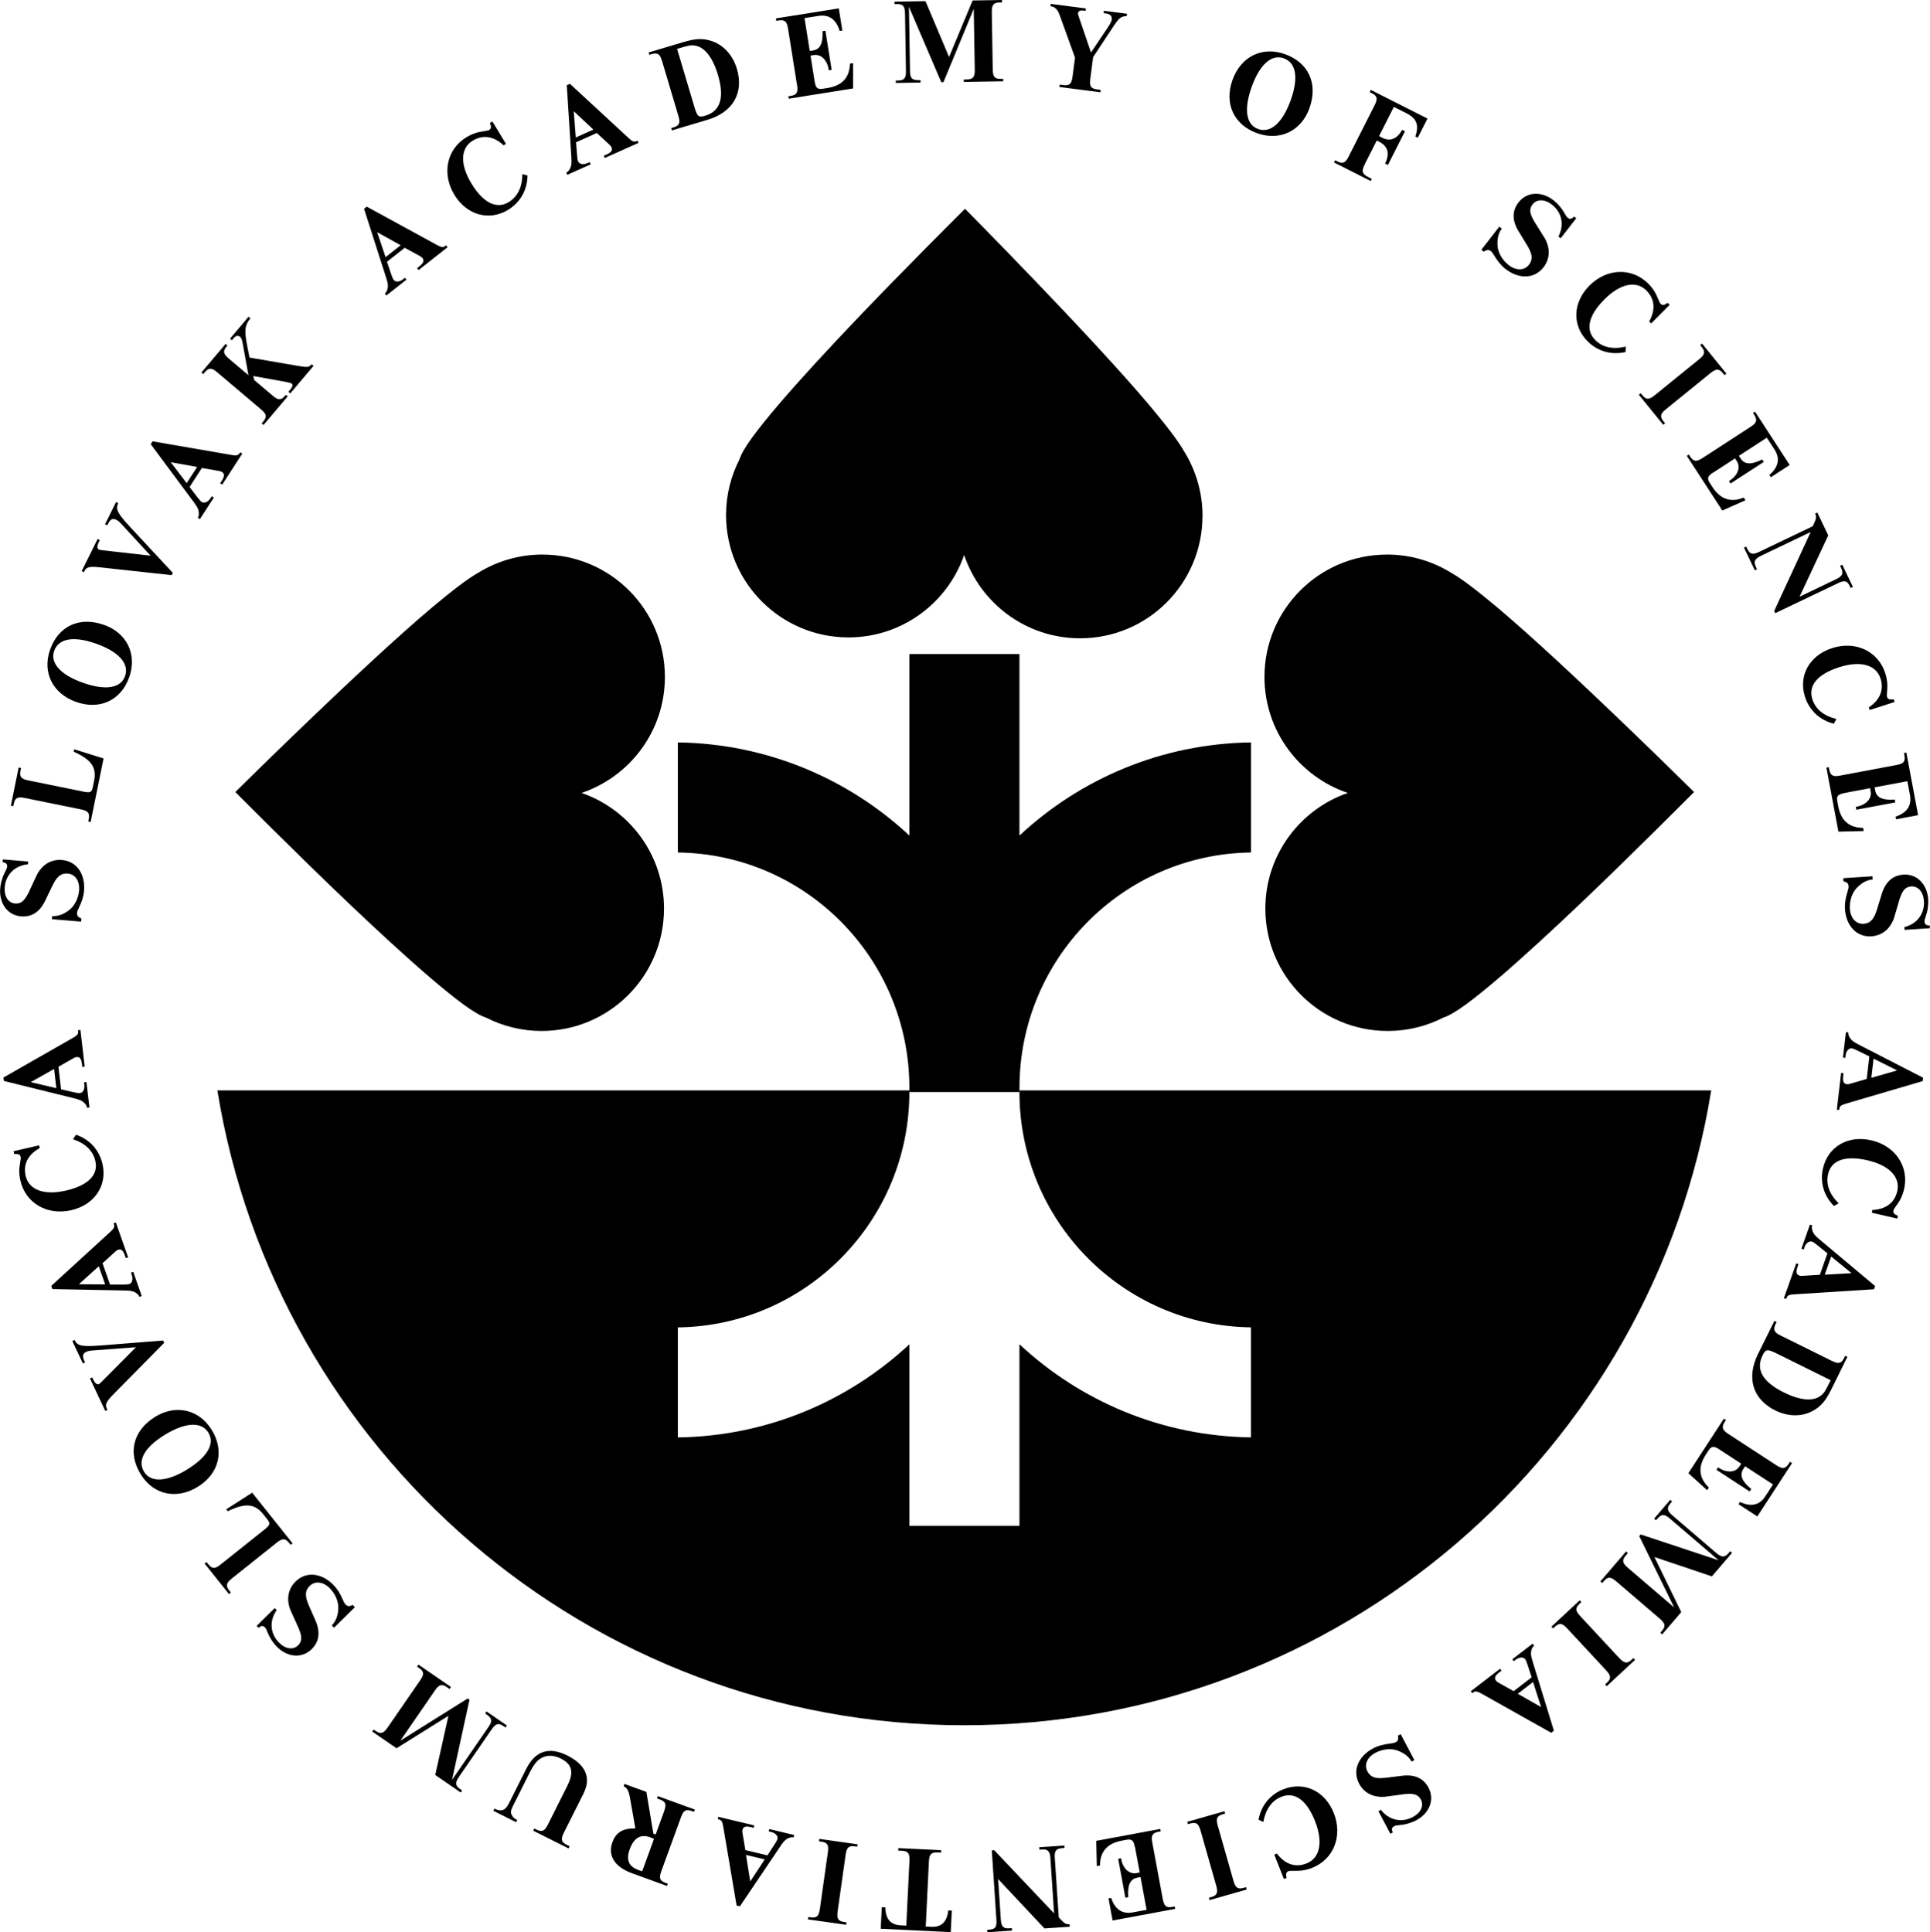 <?xml version="1.0" encoding="UTF-8"?><svg id="Layer_1" xmlns="http://www.w3.org/2000/svg" width="161.36mm" height="161.57mm" viewBox="0 0 457.41 458"><path d="M6.67,204.21l-.05.66c-3.1.29-5.25,2.44-5.5,5.43-.18,2.16.82,3.72,2.47,3.86,1.27.1,2.1-.52,2.97-2.19.1-.17.2-.33.28-.53,1.02-2.18.39-.81,1.91-4.11,1.3-2.44,3.41-3.69,5.94-3.48,3.43.28,5.56,3.27,5.22,7.33-.1,1.27-.5,2.54-1.27,4.1-.28.59-.36.81-.38,1.1-.05.66.23,1.03,1.02,1.33l-.06.75-6.91-.57.06-.75c1.39.09,2.73-.41,4.07-1.46,1.27-1,2.14-2.78,2.3-4.62.18-2.22-.9-3.84-2.69-3.99-1.44-.12-2.42.55-3.35,2.33-.1.17-.2.36-.28.53l-.28.59c-.73,1.51-.24.5-1.54,3.21-1.31,2.53-3.18,3.68-5.62,3.48-3.17-.26-5.23-3.04-4.93-6.67.07-.86.34-1.97.7-2.9.18-.42.04-.11.46-.98l.35-.73c.07-.14.11-.34.13-.51.05-.63-.27-.95-1.07-1.05l.05-.66,6.02.5Z"/><path d="M24.54,179.79l-3.06,15.04-.57-.12.11-.54c.29-1.42-.13-1.97-1.8-2.31l-13.37-2.72c-1.7-.35-2.3-.02-2.59,1.42l-.11.54-.57-.12,1.84-9.06.57.12-.13.62c-.29,1.44.13,1.97,1.83,2.32l12.97,2.64c1.76.36,2.08.22,2.34-1.09l.31-1.5c.63-3.12-.69-5.01-4.86-6.86l.12-.57,6.96,2.18Z"/><path d="M24.56,148.08c5.46,1.89,7.96,6.95,6.09,12.36-1.91,5.52-6.93,7.91-12.53,5.97-5.6-1.94-8.14-6.95-6.27-12.36,1.95-5.63,6.92-7.97,12.71-5.96ZM19.78,161.88c5.3,1.84,8.87,1.24,9.87-1.66,1.02-2.95-1.57-5.81-7.03-7.7-5.24-1.82-8.77-1.17-9.79,1.78-1,2.9,1.57,5.71,6.95,7.58Z"/><path d="M28.61,124.06c-.44-.48-.7-.67-1.06-.85-.83-.41-1.41-.15-1.92.88l-.22.44-.52-.26,2.61-5.26.52.26c-.71,1.42-.21,2.38,2.94,5.78l9.99,10.74-.27.54-17.24-1.88c-2.12-.21-2.95-.04-3.36.78l-.21.41-.52-.26,3.78-7.61.52.26-.21.41c-.48.96-.47,1.6-.03,1.82.13.06.31.09.85.17l11.43,1.29-7.09-7.69Z"/><path d="M44.92,115.44l2,2.6c.38.48.68.82.87.94.61.39,1.49.04,2.04-.81l.35-.53.49.31-3.3,5.1-.49-.31c.24-.43.3-.84.21-1.45-.11-.73-.32-1.1-1.23-2.35l-10.14-13.65.44-.68,18.8,3.25c1.06.17,1.48.1,1.83-.43l.14-.22.49.31-4.76,7.35-.49-.31.38-.58c.69-1.07.71-1.68.05-2.1-.22-.14-.6-.25-1.2-.33l-3.56-.62-2.92,4.51ZM44.24,114.51l2.48-3.83-6.26-1.12,3.78,4.96Z"/><path d="M64.64,93.81c1.3,1.1,1.98,1.11,2.93-.02l.17-.2.44.37-5.73,6.78-.44-.37.35-.42c.95-1.13.83-1.79-.47-2.89l-10.44-8.83c-1.3-1.1-1.98-1.11-2.93.02l-.35.42-.44-.37,5.73-6.78.44.37-.17.2c-.95,1.13-.83,1.79.47,2.89l4.68,3.96-1.37-7.6c-.15-.81-.33-1.26-.62-1.51-.46-.39-1.03-.26-1.53.33l-.41.49-.44-.37,4.4-5.21.44.37c-1.34,1.67-1.47,2.81-.8,6.36l.58,2.95,11.8,2.03c2.04.32,2.26.28,2.94-.43l.44.37-5.52,6.53-.44-.37.43-.51c.58-.68.68-1.17.33-1.46-.15-.13-.57-.22-1.34-.38l-7.75-1.4.22.95,4.41,3.73Z"/><path d="M91.72,62.05l1.05,3.11c.2.58.38.99.52,1.17.45.57,1.4.52,2.19-.11l.5-.39.36.45-4.77,3.76-.36-.45c.37-.33.56-.7.67-1.3.13-.73.05-1.15-.41-2.62l-5.19-16.19.64-.5,16.74,9.14c.95.5,1.37.57,1.87.18l.2-.16.36.45-6.88,5.42-.36-.45.54-.43c1-.79,1.21-1.36.73-1.97-.16-.2-.48-.43-1.03-.7l-3.17-1.73-4.22,3.33ZM91.37,60.96l3.59-2.83-5.56-3.09,1.98,5.91Z"/><path d="M125.02,41.63c-.06,3.46-1.72,6.35-4.61,8.11-4.5,2.73-9.79,1.25-12.72-3.57-3.03-4.99-1.83-10.8,2.87-13.65,1.09-.66,2.2-1.1,3.34-1.29.81-.12.44-.06,1.23-.21.52-.08.64-.12.79-.21.52-.32.55-.71.2-1.68l.57-.35,3.23,5.31-.57.35c-2.35-2.19-4.91-2.56-7.3-1.11-2.94,1.79-3.06,5.65-.3,10.19,2.78,4.57,5.93,6.14,8.82,4.38,2.12-1.29,3.21-3.51,3.24-6.64l1.22.34Z"/><path d="M136.53,33.72l.26,3.27c.05.61.12,1.05.22,1.26.3.66,1.23.84,2.16.43l.58-.26.24.53-5.54,2.48-.24-.53c.44-.23.71-.54.96-1.1.3-.67.33-1.1.24-2.64l-1.08-16.97.74-.33,14.01,12.95c.8.72,1.19.89,1.77.63l.24-.11.24.53-7.99,3.58-.24-.53.63-.28c1.16-.52,1.51-1.02,1.19-1.73-.11-.24-.37-.53-.83-.93l-2.65-2.45-4.91,2.2ZM136.46,32.58l4.17-1.87-4.64-4.35.47,6.22Z"/><path d="M156.89,14.44c-.49-1.66-1.06-2.04-2.5-1.61l-.5.15-.16-.55,8.42-2.51c2.77-.82,4.56-.88,6.62-.16,2.79.98,4.92,3.36,5.88,6.58,1.69,5.68-.96,10.27-7,12.06l-8.42,2.51-.16-.55.5-.15c1.41-.42,1.71-1.05,1.22-2.69l-3.89-13.08ZM164.55,25.29c.71,2.38.99,2.6,2.62,2.12,3.57-1.06,4.58-4.29,2.97-9.69-1.2-4.04-3.12-6.52-5.31-6.89-1.08-.19-1.4-.13-4.36.75l4.08,13.71Z"/><path d="M193.06,19.26c.26,1.63.67,1.97,2.01,1.76l1.06-.17c3.45-.55,5.2-2.44,5.31-5.77l.74-.12v6s-15.25,2.43-15.25,2.43l-.09-.57.51-.08c1.46-.23,1.83-.82,1.56-2.5l-2.15-13.47c-.27-1.71-.78-2.16-2.27-1.92l-.51.08-.09-.57,14.9-2.38.84,5.25-.63.1c-.85-2.76-2.53-3.96-5.05-3.56l-3.28.52,1.24,7.79.77-.12c1.68-.27,2.4-1.67,2.26-4.57l.68-.11,1.48,9.28-.68.11-.03-.2c-.36-2.28-1.82-3.69-3.53-3.42l-.77.12.97,6.08Z"/><path d="M230.51.11l6.96-.11v.58s-.54,0-.54,0c-1.47.02-1.9.58-1.87,2.34l.22,13.58c.03,1.71.47,2.22,1.94,2.19h.55s0,.57,0,.57l-9.36.15v-.58s.74-.01.74-.01c1.44-.02,1.9-.55,1.87-2.26l-.24-14.48-7.18,17.4h-.52s-7.66-17.88-7.66-17.88l.25,15.2c.03,1.76.47,2.22,2.15,2.19h.35s0,.57,0,.57l-5.87.1v-.58s.54,0,.54,0c1.47-.02,1.9-.55,1.87-2.26l-.22-13.58c-.03-1.76-.47-2.31-1.94-2.28h-.55s0-.57,0-.57l7.34-.12,5.59,13.24L230.51.11Z"/><path d="M262.62,6.4c.58-.89.82-1.35.87-1.81.1-.75-.42-1.28-1.36-1.4l-.57-.07.07-.57,5.47.71-.07.57c-1.28,0-1.76.35-3.07,2.31l-4.89,7.41-.67,5.19c-.22,1.69.14,2.26,1.61,2.45l.86.11-.07.57-9.72-1.26.07-.57.86.11c1.46.19,1.96-.27,2.18-1.96l.59-4.53-3.37-9.35c-.4-1.16-.54-1.44-.81-1.85-.35-.48-.85-.87-1.28-.92l-.37-.05.07-.57,8.34,1.08-.07.57-.43-.06c-.83-.11-1.29.09-1.36.58-.03.2,0,.38.22.99l2.85,8.36,4.05-6.03Z"/><path d="M310.37,25.56c-1.92,5.45-6.99,7.93-12.39,6.02-5.51-1.94-7.87-6.97-5.9-12.56,1.97-5.59,6.99-8.11,12.39-6.21,5.62,1.98,7.94,6.96,5.9,12.74ZM296.61,20.71c-1.86,5.29-1.28,8.86,1.61,9.88,2.94,1.04,5.81-1.54,7.73-6.99,1.84-5.23,1.22-8.76-1.73-9.8-2.89-1.02-5.72,1.54-7.61,6.91Z"/><path d="M323.41,39.03c-.77,1.52-.59,2.19.75,2.87l.95.48-.26.52-8.69-4.4.26-.52.49.25c1.32.67,1.94.4,2.71-1.12l6.16-12.17c.78-1.55.63-2.21-.68-2.87l-.49-.25.26-.52,13.44,6.8-2.3,4.54-.57-.29c.92-2.77.32-4.28-2.21-5.56l-2.89-1.46-3.5,6.91c.27.17.53.3.76.42,1.86.94,3.49.28,4.71-1.89l.67.34-4.05,7.99-.67-.34c1.19-2.35.69-4.12-1.45-5.2l-.52-.26-2.9,5.73Z"/><path d="M369.88,56.47l-.53-.41c1.44-2.76.82-5.73-1.56-7.57-1.71-1.33-3.57-1.34-4.58-.04-.78,1.01-.71,2.05.22,3.68.08.17.17.35.29.52,1.27,2.04.47.76,2.4,3.84,1.34,2.43,1.23,4.87-.32,6.88-2.11,2.72-5.78,2.87-9,.38-1.01-.78-1.86-1.8-2.75-3.3-.34-.55-.49-.74-.71-.92-.53-.41-.99-.37-1.67.13l-.59-.46,4.25-5.48.59.46c-.83,1.11-1.14,2.51-.99,4.2.14,1.61,1.16,3.31,2.62,4.45,1.76,1.36,3.71,1.34,4.81-.07.88-1.14.86-2.33-.13-4.08-.08-.17-.19-.37-.29-.52l-.34-.55c-.86-1.44-.29-.48-1.85-3.04-1.41-2.48-1.35-4.67.15-6.61,1.95-2.51,5.4-2.72,8.28-.49.68.53,1.47,1.36,2.05,2.17.25.38.07.09.57.92l.42.69c.08.13.22.28.36.39.5.39.94.29,1.46-.33l.53.41-3.7,4.77Z"/><path d="M385.26,83.44c-3.37.77-6.58-.14-8.98-2.52-3.73-3.71-3.57-9.2.4-13.21,4.11-4.14,10.04-4.37,13.94-.5.9.9,1.6,1.87,2.05,2.94.31.75.16.41.5,1.14.21.49.27.59.39.71.43.43.82.37,1.68-.21l.47.47-4.38,4.41-.47-.47c1.56-2.81,1.31-5.38-.68-7.36-2.44-2.42-6.22-1.61-9.97,2.16-3.77,3.79-4.53,7.23-2.13,9.61,1.76,1.75,4.18,2.27,7.22,1.55l-.04,1.27Z"/><path d="M402.69,85.17c1.37-1.11,1.52-1.79.6-2.94l-.35-.43.45-.36,5.77,7.12-.45.36-.35-.43c-.93-1.15-1.63-1.14-3-.03l-10.55,8.56c-1.33,1.07-1.46,1.74-.53,2.88l.35.43-.45.36-5.77-7.12.45-.36.35.43c.93,1.15,1.61,1.15,2.93.08l10.55-8.56Z"/><path d="M406.05,111.98c-1.38.9-1.53,1.41-.79,2.55l.58.9c1.9,2.93,4.34,3.76,7.43,2.52l.41.63-5.49,2.43-8.41-12.95.48-.31.28.44c.8,1.24,1.49,1.34,2.92.41l11.44-7.43c1.45-.94,1.65-1.59.84-2.85l-.28-.44.48-.31,8.22,12.65-4.46,2.9-.35-.53c2.18-1.9,2.59-3.92,1.2-6.05l-1.81-2.79-6.62,4.3.43.65c.93,1.43,2.5,1.51,5.1.21l.38.58-7.88,5.12-.38-.58.17-.11c1.94-1.26,2.64-3.16,1.69-4.61l-.42-.65-5.16,3.35Z"/><path d="M417.36,131.75c-1.54.74-1.81,1.38-1.18,2.68l.24.5-.52.25-2.57-5.37.52-.25.24.5c.64,1.33,1.29,1.5,2.83.76l12.72-6.09.4-.9c.43-.91.46-1.37.15-2.09l.52-.25,2.59,5.42-6.8,14.53,8.6-4.12c1.59-.76,1.87-1.38,1.24-2.71l-.24-.5.52-.25,2.52,5.27-.52.25-.21-.44c-.62-1.3-1.27-1.44-2.86-.68l-14.81,7.08-.25-.52,8.64-18.71-11.79,5.64Z"/><path d="M434.61,171.54c-3.35-.86-5.78-3.14-6.82-6.36-1.62-5.01,1.05-9.82,6.41-11.55,5.56-1.8,10.93.72,12.61,5.95.39,1.21.56,2.4.48,3.55-.07.81-.04.44-.08,1.24-.04.53-.03.65.02.81.19.58.56.7,1.58.58l.21.63-5.91,1.91-.2-.63c2.68-1.78,3.63-4.18,2.77-6.85-1.06-3.27-4.79-4.29-9.85-2.65-5.09,1.64-7.34,4.35-6.3,7.57.76,2.37,2.67,3.94,5.71,4.69l-.61,1.11Z"/><path d="M437.16,187.98c-1.62.3-1.95.72-1.7,2.05l.2,1.05c.65,3.44,2.58,5.13,5.91,5.16l.14.74-6,.15-2.85-15.17.57-.11.1.51c.27,1.45.87,1.81,2.54,1.49l13.41-2.52c1.71-.32,2.14-.84,1.86-2.32l-.1-.51.57-.11,2.78,14.83-5.23.98-.12-.62c2.74-.93,3.89-2.64,3.42-5.14l-.61-3.27-7.76,1.45.14.77c.31,1.68,1.74,2.35,4.63,2.13l.13.68-9.23,1.73-.13-.68.2-.04c2.27-.43,3.64-1.92,3.32-3.62l-.14-.77-6.05,1.14Z"/><path d="M451.38,220.41l-.04-.66c3.02-.75,4.83-3.18,4.63-6.18-.14-2.16-1.36-3.56-3.01-3.45-1.27.08-2,.83-2.61,2.6-.08.18-.15.36-.19.56-.69,2.3-.26.86-1.28,4.34-.93,2.61-2.83,4.15-5.37,4.32-3.43.23-5.98-2.42-6.25-6.48-.08-1.27.12-2.59.65-4.24.19-.62.23-.86.21-1.14-.04-.66-.38-.99-1.21-1.17l-.05-.75,6.92-.45.05.75c-1.38.12-2.64.81-3.81,2.05-1.11,1.17-1.71,3.07-1.59,4.91.15,2.22,1.46,3.67,3.25,3.55,1.44-.09,2.32-.91,2.97-2.8.08-.18.15-.39.19-.56l.19-.62c.5-1.6.17-.53,1.05-3.4.92-2.7,2.6-4.11,5.05-4.27,3.17-.21,5.62,2.24,5.86,5.87.06.87-.04,2-.27,2.97-.12.44-.02.12-.31,1.03l-.24.77c-.05.15-.06.35-.05.52.04.63.41.9,1.22.88l.04.66-6.03.4Z"/><path d="M443.03,250.41l-2.94-1.45c-.55-.27-.97-.43-1.2-.46-.72-.08-1.35.63-1.47,1.63l-.07.63-.57-.07.71-6.03.57.07c-.03.49.1.88.45,1.39.42.6.77.85,2.14,1.56l15.12,7.78-.09.8-18.3,5.38c-1.03.32-1.38.57-1.45,1.2l-.03.26-.57-.07,1.02-8.7.57.07-.08.69c-.15,1.26.11,1.82.88,1.91.26.03.64-.04,1.22-.23l3.47-1.02.63-5.34ZM444.04,250.94l-.53,4.54,6.12-1.75-5.58-2.78Z"/><path d="M434.65,285.87c-2.43-2.46-3.35-5.67-2.59-8.96,1.18-5.12,5.94-7.88,11.44-6.61,5.69,1.31,9,6.23,7.77,11.58-.29,1.24-.75,2.35-1.41,3.29-.48.66-.26.36-.71,1.02-.31.43-.36.54-.4.71-.14.59.12.89,1.06,1.31l-.15.65-6.05-1.4.15-.65c3.21-.15,5.26-1.72,5.89-4.45.77-3.35-1.9-6.14-7.09-7.33-5.21-1.2-8.53-.04-9.29,3.25-.56,2.42.27,4.75,2.49,6.95l-1.1.64Z"/><path d="M433.11,297.1l-2.55-2.07c-.48-.38-.85-.64-1.07-.71-.68-.24-1.46.31-1.8,1.26l-.21.6-.54-.19,2.02-5.72.54.19c-.14.47-.1.89.13,1.46.28.68.57,1,1.75,2l13.03,10.92-.27.76-19.04,1.21c-1.07.08-1.47.25-1.68.85l-.09.25-.54-.19,2.92-8.26.54.19-.23.65c-.42,1.2-.3,1.8.44,2.06.25.09.64.1,1.24.04l3.61-.23,1.79-5.07ZM433.99,297.84l-1.52,4.31,6.35-.36-4.83-3.95Z"/><path d="M434.2,322.59c1.55.77,2.21.61,2.88-.74l.23-.47.52.26-3.9,7.88c-1.28,2.59-2.46,3.94-4.39,4.96-2.62,1.38-5.81,1.32-8.82-.17-5.31-2.63-6.87-7.69-4.08-13.34l3.9-7.87.52.26-.23.47c-.65,1.32-.39,1.97,1.14,2.72l12.23,6.05ZM421.05,320.82c-2.23-1.1-2.58-1.05-3.33.48-1.65,3.34.03,6.27,5.08,8.77,3.78,1.87,6.9,2.16,8.66.8.88-.66,1.04-.94,2.41-3.71l-12.82-6.35Z"/><path d="M407.52,343.58c-1.38-.9-1.91-.83-2.65.31l-.58.9c-1.91,2.93-1.68,5.49.71,7.81l-.41.63-4.44-4.03,8.42-12.93.48.32-.28.44c-.8,1.24-.62,1.91.81,2.84l11.43,7.45c1.45.95,2.13.87,2.95-.39l.28-.44.48.32-8.23,12.64-4.46-2.9.35-.53c2.62,1.22,4.63.78,6.02-1.36l1.81-2.79-6.61-4.31-.43.65c-.93,1.43-.37,2.9,1.88,4.74l-.38.58-7.87-5.13.38-.58.17.11c1.94,1.26,3.96,1.13,4.9-.33l.43-.65-5.16-3.36Z"/><path d="M398.47,382.12l-4.53,5.29-.44-.38.36-.42c.96-1.12.82-1.81-.52-2.95l-10.32-8.84c-1.3-1.11-1.97-1.12-2.93,0l-.36.42-.44-.38,6.09-7.11.44.38-.49.57c-.94,1.1-.85,1.79.45,2.9l11,9.42-8.28-16.91.34-.39,18.47,6.12-11.55-9.89c-1.34-1.15-1.97-1.12-3.06.15l-.23.26-.44-.38,3.82-4.46.44.38-.36.42c-.96,1.12-.85,1.79.45,2.9l10.32,8.84c1.34,1.15,2.04,1.18,3,.06l.36-.42.44.38-4.78,5.58-13.62-4.59,6.36,13.06Z"/><path d="M383.75,393.01c1.2,1.29,1.89,1.4,2.97.39l.4-.37.39.42-6.71,6.24-.39-.42.4-.37c1.08-1,1.02-1.7-.18-2.99l-9.25-9.95c-1.16-1.25-1.83-1.33-2.91-.33l-.4.37-.39-.42,6.71-6.24.39.42-.4.37c-1.08,1-1.04,1.68.12,2.93l9.25,9.95Z"/><path d="M363,397.6l-1.02-3.12c-.19-.58-.37-1-.51-1.18-.44-.57-1.39-.53-2.2.08l-.5.39-.35-.46,4.81-3.7.35.46c-.37.32-.56.69-.68,1.29-.14.72-.07,1.15.38,2.63l4.99,16.25-.64.49-16.63-9.34c-.94-.51-1.37-.59-1.87-.2l-.21.16-.35-.46,6.94-5.34.35.46-.55.42c-1.01.78-1.23,1.34-.75,1.96.16.21.48.43,1.02.71l3.15,1.77,4.26-3.28ZM363.33,398.7l-3.62,2.79,5.53,3.15-1.91-5.94Z"/><path d="M326.68,429.32l.59-.31c1.91,2.45,4.88,3.11,7.54,1.71,1.92-1.01,2.7-2.7,1.93-4.15-.59-1.12-1.57-1.49-3.44-1.32-.19,0-.39,0-.59.05-2.38.31-.89.11-4.49.6-2.76.21-4.95-.89-6.13-3.14-1.6-3.04-.23-6.45,3.37-8.35,1.12-.59,2.41-.94,4.14-1.14.64-.08.88-.14,1.13-.27.59-.31.75-.75.57-1.58l.66-.35,3.24,6.14-.66.35c-.67-1.21-1.82-2.08-3.42-2.64-1.52-.54-3.5-.31-5.13.55-1.97,1.04-2.76,2.83-1.92,4.41.67,1.28,1.77,1.75,3.77,1.57.19,0,.41-.02.59-.05l.64-.08c1.66-.19.55-.06,3.53-.43,2.84-.26,4.81.7,5.96,2.87,1.48,2.81.25,6.05-2.97,7.75-.77.4-1.85.78-2.82.97-.45.07-.12.03-1.07.14l-.8.1c-.16.02-.35.09-.5.17-.56.3-.66.74-.3,1.47l-.59.31-2.82-5.34Z"/><path d="M298.27,431.31c.65-3.39,2.78-5.97,5.93-7.2,4.9-1.92,9.86.44,11.92,5.69,2.13,5.43-.05,10.95-5.16,12.96-1.18.46-2.36.71-3.52.7-.82-.02-.44-.01-1.25,0-.53,0-.65,0-.81.07-.57.22-.66.6-.48,1.62l-.62.24-2.27-5.78.62-.24c1.94,2.56,4.4,3.37,7.01,2.34,3.2-1.26,3.98-5.04,2.04-9.99-1.96-4.98-4.79-7.06-7.94-5.83-2.31.91-3.76,2.91-4.33,5.99l-1.15-.54Z"/><path d="M292.32,445.78c.48,1.7,1.05,2.11,2.47,1.7l.53-.15.16.56-8.81,2.51-.16-.56.53-.15c1.42-.4,1.68-1.05,1.2-2.75l-3.72-13.07c-.47-1.64-1.03-2.02-2.44-1.62l-.53.15-.16-.56,8.81-2.51.16.56-.53.15c-1.42.4-1.69,1.02-1.23,2.66l3.72,13.07Z"/><path d="M268.96,437.82c-.3-1.62-.72-1.95-2.05-1.71l-1.05.2c-3.44.64-5.14,2.57-5.17,5.9l-.74.14-.14-6,15.18-2.82.11.57-.51.09c-1.45.27-1.81.87-1.5,2.54l2.49,13.41c.32,1.71.84,2.14,2.32,1.86l.51-.09.11.57-14.83,2.75-.97-5.23.63-.12c.92,2.74,2.63,3.89,5.13,3.43l3.27-.61-1.44-7.76-.77.14c-1.68.31-2.35,1.73-2.14,4.63l-.68.13-1.71-9.24.68-.13.04.2c.42,2.27,1.91,3.64,3.62,3.33l.77-.14-1.12-6.05Z"/><path d="M248.95,440.49c-.11-1.7-.61-2.19-2.05-2.09l-.55.04-.04-.58,5.94-.4.04.58-.55.04c-1.47.1-1.87.65-1.75,2.35l.94,14.07.68.71c.69.74,1.11.94,1.89.92l.04.58-6,.4-10.98-11.7.63,9.52c.12,1.76.58,2.25,2.06,2.15l.55-.04.04.58-5.83.39-.04-.58.49-.03c1.44-.1,1.81-.64,1.69-2.4l-1.09-16.38.58-.04,14.18,14.96-.87-13.04Z"/><path d="M215.54,441.02c.08-1.7-.33-2.24-1.8-2.32l-.87-.04.03-.58,10.16.49-.03.58-.87-.04c-1.47-.07-1.93.43-2.01,2.13l-.75,15.42,1.27.06c2.45.12,3.73-1.09,4.07-3.88l.84.04-.25,5.11-16.6-.8.25-5.11.84.04c.07,2.81,1.25,4.14,3.7,4.26l1.27.06.75-15.42Z"/><path d="M198.52,453.04c-.25,1.75.11,2.35,1.57,2.56l.54.08-.08.57-9.07-1.28.08-.57.54.08c1.46.21,1.97-.28,2.21-2.02l1.9-13.45c.24-1.69-.12-2.26-1.58-2.47l-.54-.08.08-.57,9.07,1.28-.08.57-.54-.08c-1.46-.21-1.96.25-2.2,1.94l-1.9,13.45Z"/><path d="M181.87,439.8l1.79-2.75c.33-.52.54-.91.6-1.13.17-.7-.46-1.42-1.45-1.65l-.62-.15.13-.56,5.9,1.41-.13.56c-.48-.09-.89,0-1.43.28-.65.35-.93.67-1.8,1.95l-9.5,14.1-.79-.19-3.19-18.81c-.19-1.06-.4-1.43-1.02-1.58l-.25-.06.13-.56,8.52,2.04-.13.56-.67-.16c-1.24-.3-1.82-.11-2,.65-.06.25-.04.65.09,1.24l.6,3.56,5.23,1.25ZM181.23,440.75l-4.44-1.06,1.02,6.28,3.42-5.21Z"/><path d="M157.41,429.28c.58-1.6.35-2.24-1.03-2.74l-.68-.25.2-.54,8.77,3.19-.2.54-.52-.19c-1.39-.5-1.97-.16-2.55,1.44l-4.68,12.85c-.58,1.6-.35,2.24,1.03,2.74l.52.19-.2.54-8.34-3.04c-4.05-1.47-5.74-4.18-4.59-7.33.85-2.34,2.47-3.32,5.44-3.28l-1.19-6.77c-.34-2.09-.68-2.77-1.59-3.23l.2-.54,5.19,1.89,1.66,9.89.54.2,2.03-5.57ZM155,435.9c-.34-.16-.63-.29-.88-.38-2.28-.83-3.88.09-4.88,2.84-.9,2.47-.25,4.06,2.03,4.89.24.09.57.21.93.31l2.79-7.66Z"/><path d="M134.5,423.2c1.57-3.13,1.09-5.01-1.57-6.35-1.52-.76-3.02-.87-4.28-.3-1.27.59-2.06,1.52-3.22,3.85l-3.78,7.54c-.65,1.29-.7,1.65-.31,2.37.25.48.54.72,1.25,1.11l-.26.52-5.4-2.71.26-.52c1.63.82,2.58.46,3.45-1.28l4.07-8.11c2.16-4.32,5.41-5.37,9.78-3.18,4.34,2.18,5.67,5.27,3.82,8.96l-4.66,9.3c-.79,1.58-.64,2.24.71,2.91l.65.32-.26.52-8.37-4.2.26-.52.47.23c1.34.67,1.96.4,2.75-1.17l4.66-9.3Z"/><path d="M93.97,414.4l-5.74-3.95.33-.48.45.31c1.21.84,1.88.63,2.88-.82l7.71-11.19c.97-1.4.91-2.08-.31-2.91l-.45-.31.33-.48,7.71,5.31-.33.48-.62-.43c-1.19-.82-1.87-.65-2.83.75l-8.21,11.93,15.95-10,.43.29-4.14,19.01,8.62-12.52c1-1.45.91-2.08-.48-3.03l-.29-.2.33-.48,4.83,3.33-.33.48-.45-.31c-1.21-.84-1.87-.65-2.83.75l-7.71,11.19c-1,1.45-.95,2.15.26,2.99l.45.31-.33.48-6.05-4.16,3.13-14.02-12.32,7.7Z"/><path d="M65.11,381.18l.47.47c-1.8,2.54-1.57,5.57.54,7.71,1.52,1.54,3.36,1.8,4.53.64.91-.89.97-1.93.27-3.68-.06-.18-.12-.37-.22-.55-.99-2.19-.36-.82-1.87-4.12-1-2.58-.58-4.99,1.23-6.78,2.45-2.42,6.11-2.08,8.97.82.89.91,1.6,2.04,2.28,3.63.26.59.38.8.59,1.01.47.47.94.5,1.68.09l.53.54-4.94,4.87-.53-.54c.97-1,1.47-2.34,1.54-4.04.07-1.61-.71-3.44-2.01-4.76-1.56-1.58-3.5-1.82-4.78-.56-1.03,1.01-1.16,2.2-.42,4.06.06.18.14.39.22.55l.26.59c.66,1.54.22.51,1.43,3.26,1.06,2.64.72,4.81-1.03,6.53-2.26,2.23-5.72,1.98-8.27-.61-.61-.62-1.28-1.54-1.74-2.42-.2-.41-.06-.1-.44-.98l-.32-.74c-.06-.14-.18-.31-.3-.43-.45-.45-.9-.42-1.49.13l-.47-.47,4.3-4.24Z"/><path d="M59.76,353.82l9.57,12-.45.36-.34-.43c-.9-1.13-1.6-1.17-2.93-.1l-10.67,8.51c-1.36,1.08-1.49,1.75-.57,2.9l.34.43-.45.36-5.77-7.23.45-.36.4.5c.92,1.15,1.6,1.17,2.95.08l10.35-8.25c1.4-1.12,1.5-1.46.67-2.5l-.96-1.2c-1.98-2.49-4.29-2.68-8.38-.67l-.36-.45,6.14-3.94Z"/><path d="M36.74,335.85c4.92-3.04,10.42-1.79,13.43,3.08,3.07,4.97,1.76,10.37-3.28,13.48-5.04,3.12-10.53,1.93-13.54-2.94-3.13-5.06-1.81-10.4,3.4-13.62ZM44.42,348.27c4.77-2.95,6.56-6.1,4.95-8.7-1.64-2.66-5.49-2.45-10.41.59-4.72,2.92-6.45,6.06-4.81,8.72,1.61,2.61,5.42,2.39,10.26-.6Z"/><path d="M21.78,320.13c-.65.05-.96.13-1.33.3-.84.39-.99,1.01-.5,2.06l.21.44-.52.25-2.5-5.31.52-.25c.68,1.44,1.73,1.64,6.36,1.29l14.63-1.16.26.55-12.18,12.34c-1.48,1.53-1.87,2.28-1.47,3.12l.2.42-.52.25-3.62-7.69.52-.25.2.42c.45.97.96,1.37,1.41,1.16.13-.06.26-.19.66-.57l8.11-8.16-10.43.78Z"/><path d="M26.07,304.48h3.28c.61,0,1.06-.03,1.28-.1.68-.24.94-1.16.61-2.11l-.21-.6.55-.19,2.01,5.73-.55.19c-.19-.45-.48-.75-1.01-1.05-.65-.36-1.07-.42-2.61-.46l-17-.33-.27-.76,14.07-12.88c.78-.74.99-1.11.78-1.71l-.09-.24.55-.19,2.9,8.26-.54.19-.23-.65c-.42-1.2-.89-1.59-1.63-1.33-.25.09-.56.32-.99.75l-2.67,2.44,1.78,5.07ZM24.92,304.46l-1.51-4.31-4.72,4.26,6.24.04Z"/><path d="M18.02,268.97c3.26,1.14,5.5,3.62,6.26,6.92,1.19,5.12-1.88,9.69-7.37,10.97-5.69,1.32-10.83-1.64-12.07-6.99-.29-1.24-.36-2.44-.18-3.58.14-.8.08-.43.19-1.23.09-.52.09-.64.05-.81-.14-.59-.5-.74-1.53-.71l-.15-.65,6.05-1.4.15.65c-2.82,1.54-3.97,3.86-3.34,6.59.78,3.35,4.41,4.68,9.59,3.47,5.21-1.21,7.69-3.71,6.92-7.01-.56-2.42-2.33-4.15-5.29-5.15l.7-1.05Z"/><path d="M14.46,258.21l3.2.73c.6.13,1.04.2,1.27.17.72-.08,1.17-.92,1.06-1.93l-.07-.63.57-.07.7,6.03-.57.07c-.08-.48-.3-.84-.76-1.25-.55-.49-.95-.65-2.45-1.03l-16.51-4.08-.09-.8,16.57-9.46c.93-.54,1.21-.87,1.14-1.5l-.03-.26.57-.07,1.01,8.7-.57.07-.08-.69c-.15-1.26-.52-1.74-1.3-1.65-.26.03-.62.19-1.13.51l-3.14,1.79.62,5.34ZM13.35,257.93l-.53-4.54-5.55,3.12,6.07,1.42Z"/><path d="M285,122.34v-.06c0-5.57-1.58-10.78-4.31-15.21-1.52-2.69-4.46-6.44-8.23-10.95-14-16.63-43.75-46.63-43.75-46.63,0,0-14.56,14.46-26.09,26.58-6.46,6.79-12.99,13.85-18.06,19.78-4.97,5.85-8.49,10.41-9.31,13.04-2.01,3.93-3.16,8.37-3.18,13.08,0,.03,0,.08,0,.11,0,15.97,12.91,28.94,28.9,29.01h.11c12.69,0,23.49-8.16,27.42-19.54,3.85,11.44,14.63,19.7,27.38,19.75h.11c15.97,0,28.94-12.92,29-28.91v-.05Z"/><path d="M241.61,198.06v-43.03h-26.09v43.02c-14.42-13.44-33.67-21.78-54.87-22.07v26.09c30.43.38,54.87,25.28,54.87,55.75,0,.25,0,1.04,0,1.04h26.1s0-.8,0-1.04c0-30.48,24.43-55.37,54.87-55.75v-26.09c-21.2.28-40.46,8.63-54.87,22.07Z"/><path d="M241.61,258.46v.41c0,30.48,24.43,55.37,54.87,55.76v26.08c-21.2-.28-40.46-8.63-54.87-22.07v43.03h-26.09v-43.02c-14.42,13.44-33.67,21.78-54.87,22.07v-26.08c30.43-.38,54.87-25.28,54.87-55.76,0-.09,0-.25,0-.41H51.52c13.8,85.33,87.8,150.48,177.02,150.48s163.22-65.16,177.02-150.48h-163.95Z"/><path d="M128.62,131.45h-.06c-5.57,0-10.78,1.58-15.21,4.31-2.69,1.52-6.44,4.46-10.95,8.23-16.63,14-46.63,43.75-46.63,43.75,0,0,14.46,14.56,26.58,26.09,6.79,6.46,13.85,12.99,19.78,18.06,5.85,4.97,10.41,8.49,13.04,9.31,3.93,2.01,8.37,3.16,13.08,3.18.03,0,.08,0,.11,0,15.97,0,28.94-12.91,29.01-28.9v-.11c0-12.69-8.17-23.49-19.54-27.42,11.44-3.85,19.7-14.63,19.75-27.38v-.11c0-15.97-12.92-28.94-28.91-29h-.05Z"/><path d="M328.64,131.45h.06c5.57,0,10.78,1.58,15.21,4.31,2.69,1.52,6.44,4.46,10.95,8.23,16.63,14,46.63,43.75,46.63,43.75,0,0-14.46,14.56-26.58,26.09-6.79,6.46-13.85,12.99-19.78,18.06-5.85,4.97-10.41,8.49-13.04,9.31-3.93,2.01-8.37,3.16-13.08,3.18-.03,0-.08,0-.11,0-15.97,0-28.94-12.91-29.01-28.9v-.11c0-12.69,8.17-23.49,19.54-27.42-11.44-3.85-19.7-14.63-19.75-27.38v-.11c0-15.97,12.92-28.94,28.91-29h.05Z"/></svg>